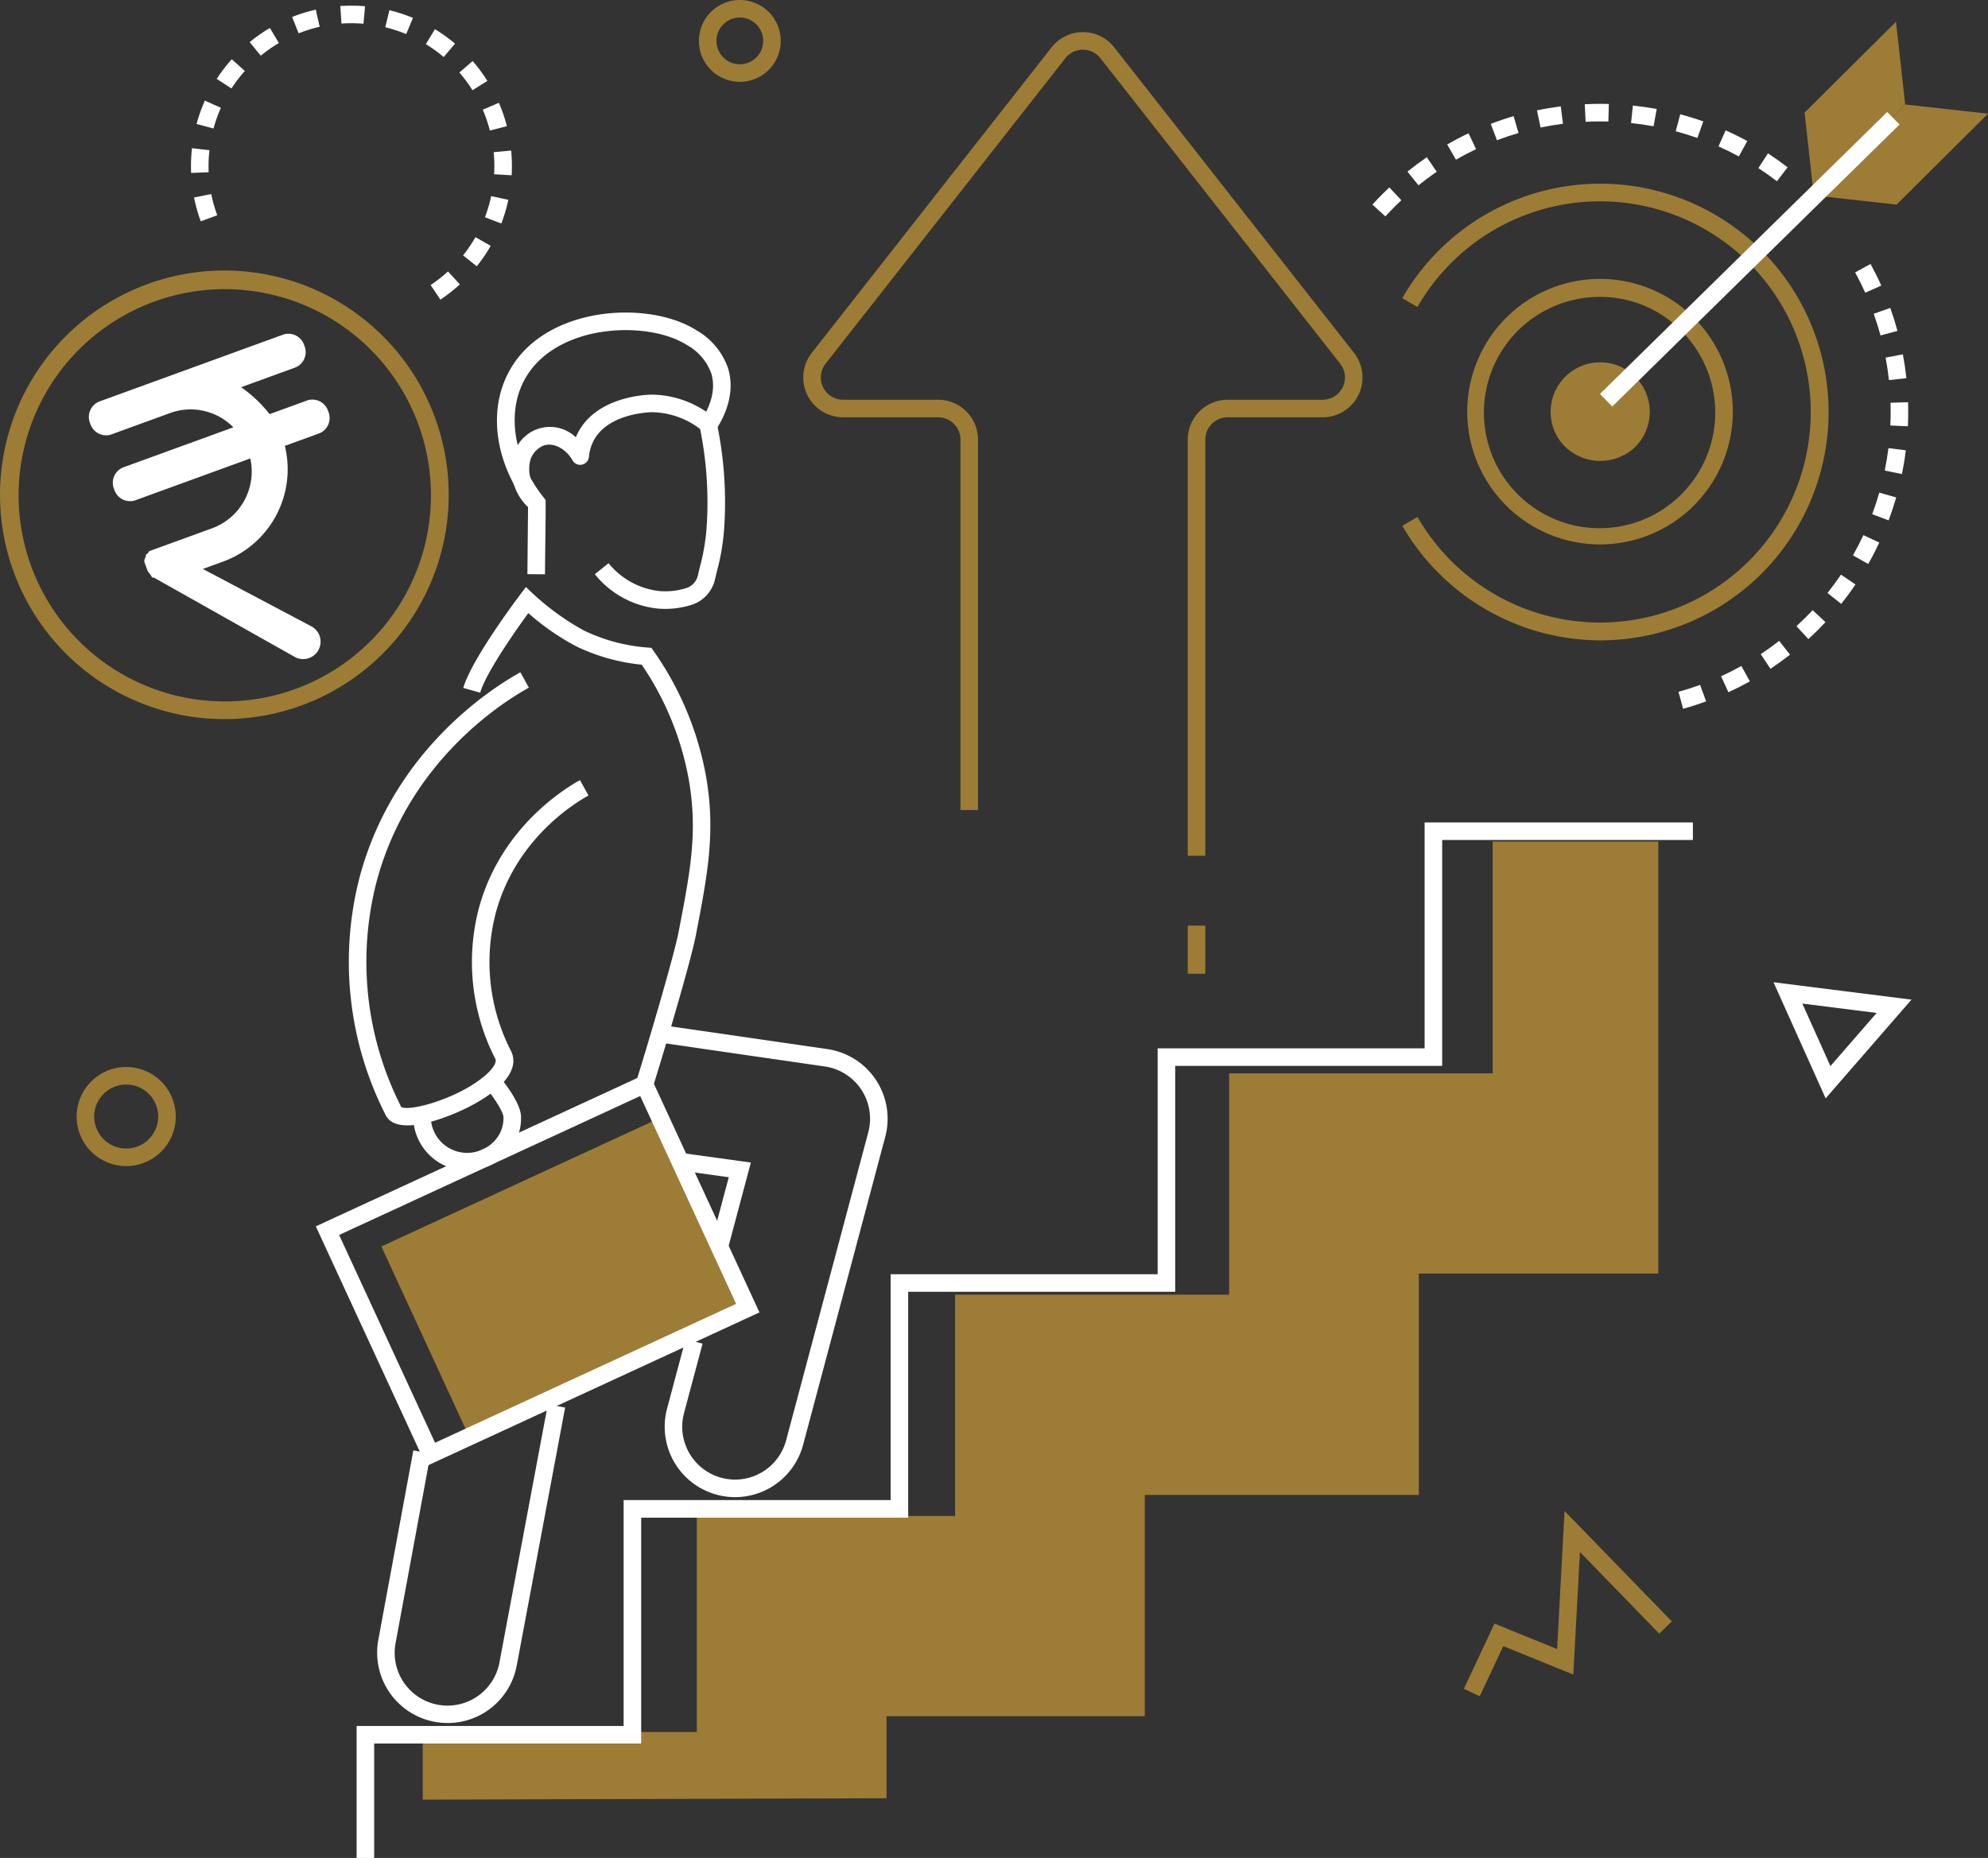 <?xml version="1.0" encoding="UTF-8"?> <svg xmlns="http://www.w3.org/2000/svg" width="339.563" height="317.418" viewBox="0 0 339.563 317.418"><rect x="0" y="0" width="339.563" height="317.418" fill="#333333" stroke="none"/><g id="career-growth" transform="translate(-28.467 -37.376)"><path id="Path_1626" data-name="Path 1626" d="M179.893,330.579H224v-37.81h46.812V254.96h40.91V181.141H283.419v39.61H238.407V258.56H191.6v37.81H147.484v36.91H100.672v11.553l79.221-.245Z" fill="#9d7c36"></path><path id="Path_1627" data-name="Path 1627" d="M340.3,225.019l-8.91-19.834,23.57,2.97Zm-3.984-16.19,4.8,10.68,7.893-9.08Z" fill="#fff"></path><path id="Path_1628" data-name="Path 1628" d="M281.224,327.168l-2.717-1.273,5.225-11.139,10.7,4.345L295.7,295.51l18.325,18.87-2.152,2.09L298.33,302.522,297.2,323.464l-11.964-4.858-4.016,8.562Zm-231.2-90.576a8.465,8.465,0,1,1,8.465-8.465,8.465,8.465,0,0,1-8.465,8.465Zm0-13.93a5.465,5.465,0,1,0,5.465,5.465,5.465,5.465,0,0,0-5.465-5.465ZM154.834,51.356a6.99,6.99,0,1,1,6.989-6.99,6.99,6.99,0,0,1-6.989,6.99Zm0-10.98a3.99,3.99,0,1,0,3.989,3.99,3.99,3.99,0,0,0-3.989-3.99Zm79.509,143.206h-3V112.476a6.814,6.814,0,0,1,6.806-6.807h16.24a3.807,3.807,0,0,0,2.994-6.156l-40.957-52.19a3.806,3.806,0,0,0-5.989,0L169.48,99.513a3.807,3.807,0,0,0,2.994,6.156h16.24a6.814,6.814,0,0,1,6.806,6.807v63.29h-3v-63.29a3.81,3.81,0,0,0-3.806-3.807h-16.24a6.806,6.806,0,0,1-5.353-11.008l40.957-52.19a6.8,6.8,0,0,1,10.708,0l40.957,52.19a6.806,6.806,0,0,1-5.355,11.008H238.15a3.81,3.81,0,0,0-3.806,3.807Zm-3,11.929h3v8.226h-3Z" fill="#9d7c36"></path><path id="Path_1629" data-name="Path 1629" d="M98.868,237.832h51.625v36.441H98.868Z" transform="translate(-95.816 75.803) rotate(-24.772)" fill="#9d7c36"></path><path id="Path_1630" data-name="Path 1630" d="M142.1,141.4q-.555,0-1.11-.041a15.816,15.816,0,0,1-10.917-5.886l2.338-1.881a13,13,0,0,0,8.805,4.774,11.945,11.945,0,0,0,4.516-.534,2.955,2.955,0,0,0,1.942-2.17c.121-.522.24-1.01.353-1.478a35.626,35.626,0,0,0,1.174-7.31,63,63,0,0,0-1.3-16.92l2.934-.632a65.978,65.978,0,0,1,1.363,17.727,38.6,38.6,0,0,1-1.252,7.84c-.111.46-.228.94-.347,1.452a5.969,5.969,0,0,1-3.96,4.353,15.039,15.039,0,0,1-4.536.706Z" fill="#fff"></path><path id="Path_1631" data-name="Path 1631" d="M119.18,124.463a8.9,8.9,0,0,1-2.883-9.709,6.414,6.414,0,0,1,10.528-2.673q.164-.395.361-.775c3.34-6.436,12.281-6.51,12.66-6.51a16.923,16.923,0,0,1,10.282,3.683l-1.854,2.36a13.894,13.894,0,0,0-8.41-3.043c-.092,0-7.506.056-10.016,4.892a7.453,7.453,0,0,0-.788,2.739,1.5,1.5,0,0,1-2.8.6c-1.107-1.955-3.128-3.037-4.805-2.581a3.943,3.943,0,0,0-2.356,2.375,5.988,5.988,0,0,0,2.041,6.375Z" fill="#fff"></path><path id="Path_1632" data-name="Path 1632" d="M121.551,135.494l-3-.03.11-11.617c-5.17-6.732-6.7-14.9-3.993-21.441,2.565-6.188,7.976-9.038,12.064-10.338,7.015-2.232,15.5-1.53,20.637,1.7a12.015,12.015,0,0,1,5.46,6.535c1.471,4.847-1.24,9.265-2.106,10.5l-2.459-1.719c.67-.958,2.773-4.362,1.694-7.914a9.1,9.1,0,0,0-4.187-4.867c-4.375-2.752-12-3.331-18.129-1.384-3.482,1.108-8.079,3.5-10.2,8.628-2.312,5.579-.784,12.975,3.895,18.84l.327.41v2.435ZM152.79,250.728l-2.9-.774,3.056-11.459-8.506-1.175.41-2.972,11.869,1.64-3.93,14.74Z" fill="#fff"></path><path id="Path_1633" data-name="Path 1633" d="M154.033,293.15a12.03,12.03,0,0,1-11.626-15.126l3.165-11.867,2.9.773L145.3,278.8a9.037,9.037,0,0,0,6.393,11.046,9.149,9.149,0,0,0,2.334.307,9.034,9.034,0,0,0,8.712-6.7l14.033-52.624a9.02,9.02,0,0,0-7.444-11.258l-28.367-4.112.43-2.968,28.364,4.11a12.021,12.021,0,0,1,9.916,15L165.642,284.22a12.036,12.036,0,0,1-11.61,8.93ZM104.92,331.738A12.029,12.029,0,0,1,93.092,317.5l5.978-32.337,2.95.545-5.978,32.341a9.023,9.023,0,1,0,17.736,3.33l8.266-44.084,2.949.553-8.266,44.083a12.02,12.02,0,0,1-11.806,9.811Z" fill="#fff"></path><path id="Path_1634" data-name="Path 1634" d="M92.378,354.794h-3v-22.55h45.606V293.655h45.607v-38.59H226.2V216.474H271.8v-38.59h45.825v3H274.8v38.59H229.2v38.591H183.591v38.59H137.984v38.589H92.378Zm47.607-131.709-2.861-.9c1.82-5.778,6.444-21.42,7.242-25.543,2-10.326,3.317-17.149,1.75-26.06a50.739,50.739,0,0,0-8.043-19.653,33.2,33.2,0,0,1-11.216-3.151,41.57,41.57,0,0,1-8.148-5.659c-2.628,3.6-7.314,10.417-8.226,13.6L107.6,154.9c1.409-4.916,9.35-15.45,9.688-15.9l1.006-1.33,1.217,1.142a43.63,43.63,0,0,0,8.652,6.262A30.244,30.244,0,0,0,139.026,148l.712.054.406.588a53.85,53.85,0,0,1,8.927,21.42c1.663,9.457.228,16.878-1.76,27.15-.853,4.413-5.58,20.337-7.326,25.874Zm-31.732,14.249a9.218,9.218,0,0,1-9.208-9.207h3a6.215,6.215,0,0,0,6.208,6.207,6.4,6.4,0,0,0,4.6-1.965,5.645,5.645,0,0,0,1.606-4.174c-.041-.9-1.647-3.381-3.12-5.14l2.3-1.927c.87,1.037,3.712,4.6,3.818,6.932a8.614,8.614,0,0,1-2.433,6.383,9.411,9.411,0,0,1-6.773,2.891Z" fill="#fff"></path><path id="Path_1635" data-name="Path 1635" d="M98.078,229.637c-1.7,0-3.073-.475-3.718-1.72a57.668,57.668,0,0,1-4.436-40.81c5.8-21.5,22.46-32.13,27.428-34.875l1.451,2.625c-4.708,2.6-20.494,12.673-25.982,33.03a54.628,54.628,0,0,0,4.173,38.59c1.35.867,9.655-1.382,14.285-5.31,1.105-.938,2.152-2.2,1.78-2.917a36.276,36.276,0,0,1-2.812-25.665c3.637-13.491,14.151-20.2,17.287-21.931l1.451,2.625c-2.874,1.59-12.513,7.736-15.842,20.087a33.234,33.234,0,0,0,2.58,23.507c1.529,2.956-1.05,6.437-7.072,9.55-2.718,1.4-7.259,3.214-10.573,3.214Zm3.232,58.2-18.9-40.95,56.875-26.246,18.9,40.948ZM86.393,248.358l16.383,35.5L154.2,260.125l-16.383-35.5Z" fill="#fff"></path><path id="Path_1636" data-name="Path 1636" d="M66.83,160.23a38.32,38.32,0,1,1,12.505-2.112A38.32,38.32,0,0,1,66.83,160.23Zm0-73.453A35.217,35.217,0,1,0,100.15,110.5,35.217,35.217,0,0,0,66.832,86.777Z" fill="#9d7c36"></path><path id="Path_1637" data-name="Path 1637" d="M103.69,88.568l-1.667-2.494a24.88,24.88,0,0,0,2.965-2.326l2.025,2.213a27.73,27.73,0,0,1-3.324,2.607Zm6.213-5.693L107.561,81a24.579,24.579,0,0,0,2.12-3.112l2.6,1.494A27.6,27.6,0,0,1,109.9,82.875Zm4.194-7.314-2.8-1.073a24.356,24.356,0,0,0,1.067-3.608l2.933.625a27.158,27.158,0,0,1-1.2,4.056Zm-51.34-.374a27.212,27.212,0,0,1-1.145-4.072l2.943-.584a24.242,24.242,0,0,0,1.018,3.622Zm53.1-7.867-2.994-.174q.041-.714.04-1.42c0-.785-.038-1.575-.112-2.345l2.986-.287c.083.863.126,1.748.127,2.63Q115.906,66.518,115.859,67.32Zm-54.748-.4q-.023-.565-.022-1.136a27.749,27.749,0,0,1,.172-3.087l2.98.335q-.034.321-.063.642a24.976,24.976,0,0,0-.069,3.123Zm51.032-7.241a24.214,24.214,0,0,0-1.216-3.558l2.756-1.187a27.4,27.4,0,0,1,1.366,4Zm-47.2-.346-2.9-.785a27.128,27.128,0,0,1,1.422-3.983l2.739,1.226a24.015,24.015,0,0,0-1.264,3.542Zm44.23-6.544a24.676,24.676,0,0,0-2.24-3.024L109.2,47.8a27.421,27.421,0,0,1,2.515,3.4Zm-41.166-.3-2.518-1.633a27.516,27.516,0,0,1,2.568-3.358l2.237,2a24.393,24.393,0,0,0-2.288,2.99Zm36.248-5.366a24.588,24.588,0,0,0-3.053-2.205l1.564-2.56a27.849,27.849,0,0,1,3.427,2.474Zm-31.243-.23-1.9-2.318a27.666,27.666,0,0,1,3.46-2.422L76.1,44.728a24.776,24.776,0,0,0-3.085,2.158ZM97.851,43.2a24.322,24.322,0,0,0-3.577-1.166l.707-2.916A27.449,27.449,0,0,1,99,40.432Zm-18.375-.135-1.11-2.787A27.577,27.577,0,0,1,82.4,39.025l.668,2.925A24.445,24.445,0,0,0,79.476,43.069Zm11.078-1.634A24.833,24.833,0,0,0,86.79,41.4l-.2-2.993a27.88,27.88,0,0,1,4.227.035Z" fill="#fff"></path><path id="Path_1638" data-name="Path 1638" d="M293.325,107.725a8.294,8.294,0,0,0,2.495,5.986,8.643,8.643,0,0,0,11.972,0,8.466,8.466,0,1,0-14.467-5.986Z" fill="#9d7c36"></path><path id="Path_1639" data-name="Path 1639" d="M301.8,146.777A39.209,39.209,0,0,1,267.988,127.2l2.6-1.5a35.98,35.98,0,1,0-.01-35.881l-2.6-1.5A39.009,39.009,0,1,1,301.8,146.777Zm0-16.393a22.68,22.68,0,1,1,15.97-6.614,22.68,22.68,0,0,1-15.97,6.614Zm0-42.28a19.756,19.756,0,1,0,13.86,5.792,19.391,19.391,0,0,0-13.86-5.792Z" fill="#9d7c36"></path><path id="Path_1640" data-name="Path 1640" d="M315.958,158.461l-.8-2.89q1.87-.52,3.7-1.185l1.028,2.818c-1.283.468-2.6.891-3.921,1.257Zm7.731-2.821-1.25-2.727q1.765-.81,3.465-1.754l1.457,2.622q-1.8,1-3.672,1.859Zm7.187-4.005-1.662-2.5q1.616-1.076,3.145-2.275l1.852,2.36q-1.62,1.27-3.335,2.413Zm6.468-5.076-2.029-2.21q.8-.738,1.582-1.514.6-.6,1.178-1.219l2.193,2.047q-.612.657-1.252,1.295-.824.822-1.672,1.6Zm5.617-6.01-2.346-1.872q1.212-1.518,2.3-3.128l2.484,1.682q-1.155,1.705-2.44,3.317Zm4.612-6.817-2.61-1.48q.958-1.689,1.78-3.45l2.72,1.27q-.873,1.866-1.89,3.66Zm3.483-7.456-2.808-1.053c.45-1.2.86-2.445,1.218-3.687l2.882.83q-.57,1.979-1.292,3.91Zm2.275-7.907-2.94-.6q.389-1.9.63-3.831l2.977.37Q353.743,116.35,353.331,118.369Zm1.016-8.162-3-.138q.055-1.167.055-2.335,0-.772-.023-1.55l3-.093q.026.823.025,1.645,0,1.239-.059,2.471Zm-3.236-7.895q-.211-1.931-.57-3.842l2.947-.555c.254,1.348.458,2.717.605,4.07Zm-1.44-7.623q-.507-1.873-1.16-3.7l2.825-1.01q.693,1.939,1.232,3.928Zm-2.608-7.3q-.795-1.771-1.727-3.476l2.632-1.44q.987,1.807,1.831,3.687ZM265.1,74.348l-2.217-2.022q.83-.908,1.71-1.789.578-.581,1.177-1.143l2.055,2.187q-.563.528-1.11,1.076-.833.832-1.615,1.69Zm5.65-5.318-1.881-2.335q1.6-1.291,3.3-2.456l1.7,2.477q-1.6,1.1-3.116,2.315Zm61.224-.692q-1.539-1.184-3.167-2.245l1.637-2.514q1.725,1.124,3.358,2.38Zm-54.823-3.685-1.494-2.6q1.786-1.025,3.647-1.908l1.285,2.71q-1.754.832-3.438,1.8Zm48.323-.55q-1.7-.928-3.477-1.717l1.22-2.74q1.882.838,3.693,1.824Zm-41.317-2.77-1.065-2.8Q285.021,57.8,287,57.22l.84,2.879q-1.863.545-3.68,1.233Zm34.236-.385q-1.828-.648-3.7-1.148l.772-2.9c1.324.352,2.648.762,3.934,1.217Zm-26.79-1.786-.612-2.937c1.334-.277,2.7-.505,4.061-.679l.38,2.977q-1.927.245-3.83.64Zm19.3-.214q-1.91-.351-3.843-.554l.313-2.985q2.047.216,4.073.587Zm-11.6-.766-.147-3c.91-.045,1.823-.062,2.74-.066q.686,0,1.372.02l-.08,3c-.459-.01-.9-.017-1.38-.018q-1.262,0-2.506.062Z" fill="#fff"></path><path id="Path_1641" data-name="Path 1641" d="M338.272,70.761l15.615-15.53-1.572-14.143L336.7,56.618Z" fill="#9d7c36"></path><path id="Path_1642" data-name="Path 1642" d="M338.272,70.761l15.615-15.53L368.03,56.8,352.415,72.332Z" fill="#9d7c36"></path><path id="Path_1643" data-name="Path 1643" d="M292.8,80.271h68.728v3H292.8Z" transform="matrix(0.714, -0.701, 0.701, 0.714, 36.418, 252.621)" fill="#fff"></path><path id="Path_1665" data-name="Path 1665" d="M41.919,14.973H35.334a22.436,22.436,0,0,0-2.993-5.986h9.578a2.828,2.828,0,0,0,2.993-2.993A2.828,2.828,0,0,0,41.919,3H8.993A2.828,2.828,0,0,0,6,5.993,2.828,2.828,0,0,0,8.993,8.986H19.47a10.226,10.226,0,0,1,9.279,5.986H8.993A2.828,2.828,0,0,0,6,17.966a2.828,2.828,0,0,0,2.993,2.993H29.647a10.321,10.321,0,0,1-10.177,8.98H8.1c-.3,0-.3.3-.6.3a.293.293,0,0,0-.3.3h0c-.3.3-.6.6-.6.9v1.2h0v.3c0,.3.3.9.3,1.2a.293.293,0,0,0,.3.3L25.157,55.382a2.971,2.971,0,1,0,4.49-3.891L15.578,35.926H19.47A16.793,16.793,0,0,0,35.932,20.959h5.986a2.828,2.828,0,0,0,2.993-2.993A2.828,2.828,0,0,0,41.919,14.973Z" transform="translate(36.189 106.143) rotate(-20)" fill="#fff"></path></g></svg> 